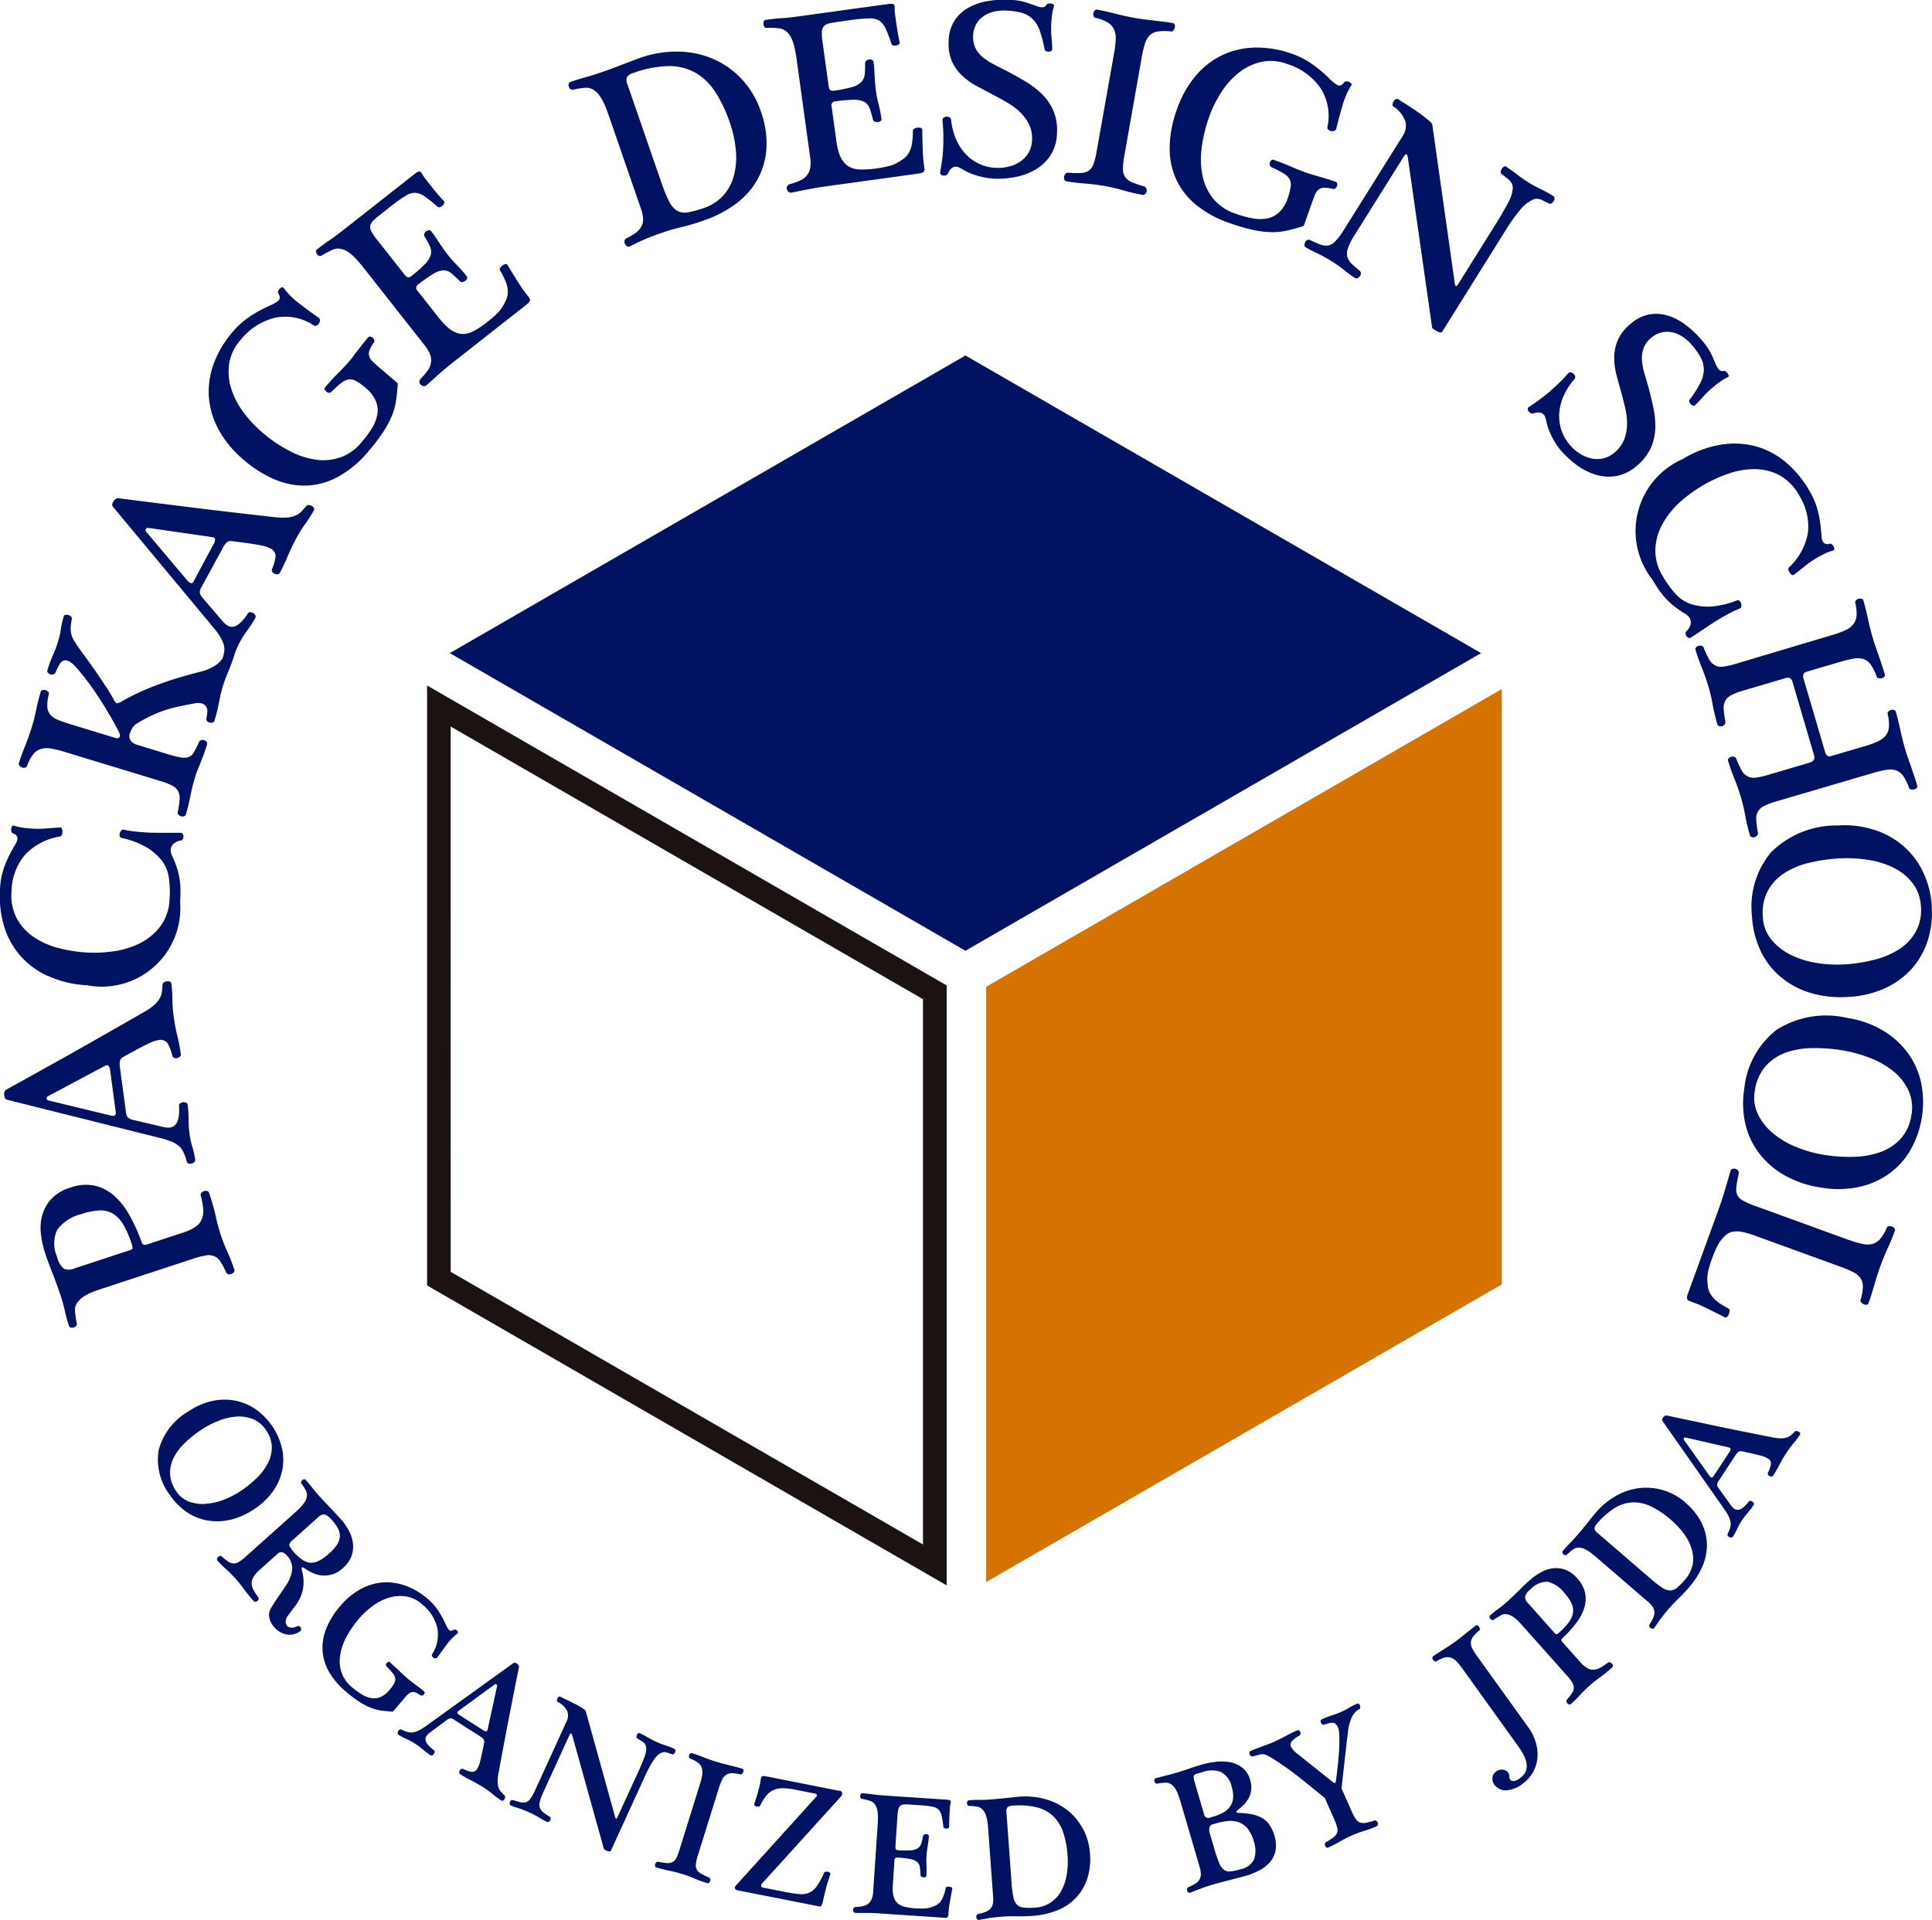 <svg xmlns="http://www.w3.org/2000/svg" width="66" height="65.596" viewBox="0 0 66 65.596">
  <g id="logo_header" transform="translate(-242.802 -58.881)">
    <path id="パス_10420" data-name="パス 10420" d="M268.35,89.247l17.615,10.17,17.615-10.17L285.965,79.078Z" transform="translate(-10.182 -8.05)" fill="#001261"/>
    <path id="パス_10421" data-name="パス 10421" d="M298.817,108.2v20.339l17.614-10.17V98.027Z" transform="translate(-22.326 -15.602)" fill="#d57300"/>
    <path id="パス_10422" data-name="パス 10422" d="M284.81,128.576l-17.75-10.249v-20.5l17.75,10.249Zm-16.943-10.714L284,127.178V108.545l-16.136-9.316Z" transform="translate(-9.668 -15.524)" fill="#1a1311"/>
    <path id="パス_10423" data-name="パス 10423" d="M250.774,128.6a.517.517,0,0,1,.278.032.5.5,0,0,1,.209.189,2.616,2.616,0,0,1,.192.361.111.111,0,0,0,.081.065.174.174,0,0,0,.1-.01.227.227,0,0,0,.082-.059.09.09,0,0,0,.017-.089,5.9,5.9,0,0,0-.23-.588,6.036,6.036,0,0,1-.238-.612,6.384,6.384,0,0,1-.17-.631q-.072-.33-.22-.78a.105.105,0,0,0-.07-.074.166.166,0,0,0-.1,0,.242.242,0,0,0-.1.06.093.093,0,0,0-.018.1,2.8,2.8,0,0,1,.08.44.776.776,0,0,1-.039.344.586.586,0,0,1-.207.266,1.5,1.5,0,0,1-.434.207l-1.214.4c-.078.025-.129.028-.154.009a.238.238,0,0,1-.065-.112,5.954,5.954,0,0,0-.41-.9,2.507,2.507,0,0,0-.526-.662,1.511,1.511,0,0,0-.665-.339,1.568,1.568,0,0,0-.834.072,1.472,1.472,0,0,0-.625.371,1.34,1.34,0,0,0-.315.541,1.654,1.654,0,0,0-.056.644,3.217,3.217,0,0,0,.144.677c.066.2.141.407.227.621s.186.488.3.818a5,5,0,0,1,.147.532,4.847,4.847,0,0,0,.142.516.087.087,0,0,0,.066.061.188.188,0,0,0,.1-.005.181.181,0,0,0,.083-.055.086.086,0,0,0,.017-.088,1.533,1.533,0,0,1-.034-.2c-.008-.071-.017-.138-.026-.2a.428.428,0,0,1,.064-.283.788.788,0,0,1,.218-.22,1.472,1.472,0,0,1,.319-.165c.12-.045.241-.088.363-.129l3.1-1.018a2.18,2.18,0,0,1,.409-.1m-2.586-.187-1.9.625a.45.45,0,0,1-.375.008.785.785,0,0,1-.224-.4,1.131,1.131,0,0,1,0-.921,1.467,1.467,0,0,1,.848-.546,2.158,2.158,0,0,1,.606-.12.843.843,0,0,1,.456.112,1.042,1.042,0,0,1,.353.372,3.308,3.308,0,0,1,.286.662.374.374,0,0,1,.028.143q0,.042-.07.065" transform="translate(-0.925 -26.826)" fill="#001261"/>
    <path id="パス_10424" data-name="パス 10424" d="M248.738,120.1a1.139,1.139,0,0,1,.254.147.57.57,0,0,1,.153.183,1.658,1.658,0,0,1,.1.23l.035.128a.1.1,0,0,0,.067.075.205.205,0,0,0,.1,0,.185.185,0,0,0,.09-.048.091.091,0,0,0,.034-.079,2.785,2.785,0,0,0-.1-.446,2.661,2.661,0,0,1-.093-.429,3.994,3.994,0,0,1-.034-.517,3.733,3.733,0,0,0-.03-.482.092.092,0,0,0-.059-.08.2.2,0,0,0-.1-.013.2.2,0,0,0-.1.039.091.091,0,0,0-.037.093,1.74,1.74,0,0,1,0,.257,1.027,1.027,0,0,1-.04.226.386.386,0,0,1-.1.168.3.3,0,0,1-.179.081.678.678,0,0,1-.206-.016l-1.076-.253a.345.345,0,0,1-.147-.077.3.3,0,0,1-.063-.168l-.206-1.527a.685.685,0,0,1,0-.243.234.234,0,0,1,.128-.137q.312-.174.514-.281t.331-.168a1.577,1.577,0,0,1,.205-.085.8.8,0,0,1,.137-.032.292.292,0,0,1,.306.1,1.414,1.414,0,0,1,.162.42.117.117,0,0,0,.059.081.163.163,0,0,0,.1.014.193.193,0,0,0,.1-.045.1.1,0,0,0,.035-.1,5.674,5.674,0,0,0-.117-.611,6.312,6.312,0,0,1-.127-.68,4.391,4.391,0,0,1-.043-.582,4.075,4.075,0,0,0-.037-.538.069.069,0,0,0-.052-.059.206.206,0,0,0-.1-.009.238.238,0,0,0-.1.035.1.1,0,0,0-.046.081c-.007.084-.013.161-.022.233a.623.623,0,0,1-.068.217.869.869,0,0,1-.182.228,2,2,0,0,1-.363.256q-.541.311-1.152.659t-1.231.7q-.621.348-1.221.681l-1.126.624a.256.256,0,0,0-.043.2c.01.075.039.118.088.13l5.2,1.3a2.34,2.34,0,0,1,.392.124m-1.892-.894c-.02.026-.069.031-.149.011l-2.137-.516a.069.069,0,0,1-.052-.064.067.067,0,0,1,.034-.075l1.928-1.028c.066-.037.114-.045.144-.019a.257.257,0,0,1,.061.159l.188,1.4a.183.183,0,0,1-.017.135" transform="translate(-0.1 -22.225)" fill="#001261"/>
    <path id="パス_10425" data-name="パス 10425" d="M244.426,110.913a3.653,3.653,0,0,0,1.343.325,2.685,2.685,0,0,0,3.186-2.845q.015-.235.011-.438a2.533,2.533,0,0,0-.036-.389,2.416,2.416,0,0,0-.094-.37,3.956,3.956,0,0,0-.155-.383.435.435,0,0,1-.048-.2.284.284,0,0,1,.059-.163.375.375,0,0,1,.129-.106.527.527,0,0,1,.157-.051.088.088,0,0,0,.069-.048.167.167,0,0,0,.024-.091.161.161,0,0,0-.025-.085.092.092,0,0,0-.076-.04c-.229,0-.446,0-.654,0s-.41,0-.609-.018c-.117-.007-.232-.018-.345-.031s-.227-.032-.343-.058c-.023-.007-.047,0-.072.03a.255.255,0,0,0-.054.093.168.168,0,0,0,0,.1.091.091,0,0,0,.075.062,2.957,2.957,0,0,1,.784.287,1.911,1.911,0,0,1,.578.485,1.24,1.24,0,0,1,.239.577,3.531,3.531,0,0,1,.025.757,1.647,1.647,0,0,1-.31.906,1.974,1.974,0,0,1-.682.574,2.894,2.894,0,0,1-.9.283,4.635,4.635,0,0,1-.985.041,4.994,4.994,0,0,1-.907-.147,2.721,2.721,0,0,1-.836-.366,1.836,1.836,0,0,1-.594-.64,1.715,1.715,0,0,1-.182-.968,1.979,1.979,0,0,1,.452-1.208,2.105,2.105,0,0,1,1.2-.632.081.081,0,0,0,.065-.057.264.264,0,0,0,.02-.109.23.23,0,0,0-.02-.1.063.063,0,0,0-.054-.043c-.176.011-.347.024-.511.037a3.528,3.528,0,0,1-.491,0c-.105-.007-.207-.018-.306-.034a1.832,1.832,0,0,1-.284-.066.043.043,0,0,0-.055.022.242.242,0,0,0-.027.082.222.222,0,0,0,.007.1.081.081,0,0,0,.048.06c.109.037.16.1.155.194a.357.357,0,0,1-.049.141c-.03.054-.062.112-.1.174a4.125,4.125,0,0,0-.3.639,2.584,2.584,0,0,0-.144.719,3.655,3.655,0,0,0,.124,1.259,2.726,2.726,0,0,0,.543,1.027,2.819,2.819,0,0,0,.949.716" transform="translate(0 -18.693)" fill="#001261"/>
    <path id="パス_10426" data-name="パス 10426" d="M243.988,96.395a.2.2,0,0,0,.1,0,.084.084,0,0,0,.069-.061,1.421,1.421,0,0,1,.206-.39.556.556,0,0,1,.254-.183.732.732,0,0,1,.336-.021,3.061,3.061,0,0,1,.452.106l3.283,1a2.591,2.591,0,0,1,.422.161.477.477,0,0,1,.207.191.53.53,0,0,1,.051.281,3.247,3.247,0,0,1-.064.434.108.108,0,0,0,.028.091.18.18,0,0,0,.084.054.176.176,0,0,0,.1,0,.086.086,0,0,0,.065-.063q.084-.276.154-.625c.047-.233.1-.455.168-.668a2.892,2.892,0,0,1,.1-.277c.035-.084.07-.168.1-.252s.069-.171.1-.261.068-.191.1-.3a.106.106,0,0,0-.015-.1.17.17,0,0,0-.083-.057.166.166,0,0,0-.1,0,.12.12,0,0,0-.075.064,3.042,3.042,0,0,1-.171.346.361.361,0,0,1-.183.168.532.532,0,0,1-.274.013,3.664,3.664,0,0,1-.442-.112l-1.055-.322a.465.465,0,0,1-.2-.126.274.274,0,0,1-.028-.283.818.818,0,0,1,.078-.164.5.5,0,0,1,.18-.17c.171-.1.33-.185.476-.253a4.455,4.455,0,0,1,.438-.177,4.193,4.193,0,0,1,.466-.128q.244-.053.564-.111a.516.516,0,0,1,.268.008.254.254,0,0,1,.135.114.317.317,0,0,1,.032.179,1.544,1.544,0,0,1-.028.2.1.1,0,0,0,.019.1.157.157,0,0,0,.088.054.187.187,0,0,0,.1,0,.1.1,0,0,0,.066-.067c.034-.112.062-.213.084-.3s.042-.18.06-.27.036-.18.056-.271.044-.191.076-.3.067-.205.1-.3l.111-.272q.055-.134.109-.283c.037-.1.074-.214.112-.337,0,0,0,0,0,0a2.721,2.721,0,0,1,.147-.328,4,4,0,0,1,.278-.437,4.02,4.02,0,0,0,.261-.406.092.092,0,0,0,0-.1.206.206,0,0,0-.177-.1.092.092,0,0,0-.084.054,1.776,1.776,0,0,1-.152.206,1.1,1.1,0,0,1-.166.159.391.391,0,0,1-.177.078.3.3,0,0,1-.192-.04.677.677,0,0,1-.156-.135l-.719-.84a.358.358,0,0,1-.073-.15.3.3,0,0,1,.049-.172l.737-1.353a.693.693,0,0,1,.142-.2.238.238,0,0,1,.184-.034c.236.029.43.055.58.077s.273.043.366.06a1.584,1.584,0,0,1,.216.052.927.927,0,0,1,.129.056.292.292,0,0,1,.186.261,1.4,1.4,0,0,1-.117.434.117.117,0,0,0,0,.1.162.162,0,0,0,.068.067.205.205,0,0,0,.111.026.1.1,0,0,0,.087-.058,5.952,5.952,0,0,0,.266-.562,6.56,6.56,0,0,1,.3-.625,4.4,4.4,0,0,1,.31-.494,4.146,4.146,0,0,0,.288-.456.07.07,0,0,0-.007-.079.21.21,0,0,0-.074-.065.237.237,0,0,0-.1-.029.094.094,0,0,0-.086.038c-.054.064-.106.122-.155.175a.637.637,0,0,1-.183.135.858.858,0,0,1-.281.076,2,2,0,0,1-.444-.008q-.621-.069-1.319-.15t-1.4-.167q-.705-.087-1.386-.173l-1.278-.162a.261.261,0,0,0-.153.136c-.037.067-.038.118-.005.156l3.427,4.121a2.319,2.319,0,0,1,.243.332,1.113,1.113,0,0,1,.118.268.573.573,0,0,1,.015.238,1.721,1.721,0,0,1-.051.217.913.913,0,0,1-.207.218,1.563,1.563,0,0,1-.565.248q-.357.092-.726.2c-.246.075-.485.155-.72.242s-.454.179-.66.274-.392.192-.555.289a.513.513,0,0,1-.153.067c-.042.008-.079-.016-.109-.075q-.111-.207-.264-.442t-.313-.472q-.161-.237-.329-.466l-.322-.442q-.1-.15-.164-.256a.712.712,0,0,1-.087-.21.845.845,0,0,1-.018-.225,2,2,0,0,1,.039-.295.091.091,0,0,0-.031-.078.219.219,0,0,0-.085-.049.207.207,0,0,0-.1-.008.07.07,0,0,0-.061.051,2.869,2.869,0,0,0-.1.444,2.57,2.57,0,0,1-.094.411,3.92,3.92,0,0,1-.176.472,4.527,4.527,0,0,0-.189.514.088.088,0,0,0,.019.088.187.187,0,0,0,.084.053.161.161,0,0,0,.1,0,.13.13,0,0,0,.078-.072,2.526,2.526,0,0,1,.122-.251.315.315,0,0,1,.139-.141.218.218,0,0,1,.18.01.86.86,0,0,1,.246.2,8.057,8.057,0,0,1,.684.891,13.6,13.6,0,0,1,.772,1.293c.055.1.068.173.04.214a.107.107,0,0,1-.134.032l-1.5-.458c-.189-.058-.344-.111-.464-.16a.656.656,0,0,1-.269-.183.457.457,0,0,1-.1-.274,1.526,1.526,0,0,1,.053-.427.078.078,0,0,0-.026-.081.2.2,0,0,0-.088-.055.188.188,0,0,0-.1,0,.086.086,0,0,0-.065.063c-.035.117-.065.223-.088.316s-.043.187-.062.278-.04.186-.063.283-.054.2-.089.321q-.092.3-.226.636c-.089.223-.162.423-.216.6a.087.087,0,0,0,.018.088.185.185,0,0,0,.085.053m5.78-6.3c-.031.01-.073-.017-.126-.078l-1.418-1.68a.069.069,0,0,1,0-.082.07.07,0,0,1,.072-.041l2.163.312c.075.008.118.031.126.069a.25.25,0,0,1-.044.164L249.863,90c-.031.057-.062.089-.094.1" transform="translate(-0.43 -11.285)" fill="#001261"/>
    <path id="パス_10427" data-name="パス 10427" d="M254.994,80.064a3.579,3.579,0,0,0,.856,1.039,3.969,3.969,0,0,0,1.111.694,2.561,2.561,0,0,0,1.1.189,2.458,2.458,0,0,0,1.059-.32,3.655,3.655,0,0,0,.985-.833,6.49,6.49,0,0,0,.52-.68,3.247,3.247,0,0,0,.3-.562,2.227,2.227,0,0,0,.138-.511c.022-.165.041-.341.056-.529.01-.03,0-.06-.038-.09l-.612-.524c-.084-.072-.154-.136-.211-.192a.427.427,0,0,1-.112-.172.308.308,0,0,1,.007-.2,1.05,1.05,0,0,1,.147-.266.115.115,0,0,0,.014-.091.149.149,0,0,0-.046-.075.188.188,0,0,0-.084-.043.071.071,0,0,0-.073.025c-.076.088-.141.169-.2.242s-.106.139-.155.2-.1.122-.138.181-.091.12-.144.182q-.165.192-.4.428t-.43.467a.079.079,0,0,0-.019.082.185.185,0,0,0,.056.076.162.162,0,0,0,.084.037.092.092,0,0,0,.09-.038c.128-.121.236-.218.322-.288a.574.574,0,0,1,.254-.128.4.4,0,0,1,.259.048,1.914,1.914,0,0,1,.335.241,1.2,1.2,0,0,1,.343.44.826.826,0,0,1,.057.452,1.336,1.336,0,0,1-.181.473,3.736,3.736,0,0,1-.369.5,1.662,1.662,0,0,1-.694.5,1.78,1.78,0,0,1-.831.089,2.76,2.76,0,0,1-.923-.3,4.862,4.862,0,0,1-.963-.659,3.972,3.972,0,0,1-.627-.681,2.715,2.715,0,0,1-.409-.8,1.915,1.915,0,0,1-.067-.843,1.585,1.585,0,0,1,.391-.812,2.158,2.158,0,0,1,1.189-.761,1.754,1.754,0,0,1,1.312.266.1.1,0,0,0,.1,0,.183.183,0,0,0,.078-.071.2.2,0,0,0,.029-.1.1.1,0,0,0-.031-.085q-.355-.246-.681-.5a2.623,2.623,0,0,1-.528-.527.048.048,0,0,0-.06-.017.189.189,0,0,0-.074.045.226.226,0,0,0-.053.082.082.082,0,0,0,.009.083c.063.108.063.188,0,.242a1.1,1.1,0,0,1-.279.164,4.737,4.737,0,0,0-.665.358,2.813,2.813,0,0,0-.608.535,3.568,3.568,0,0,0-.645,1.068,2.757,2.757,0,0,0-.18,1.131,2.723,2.723,0,0,0,.321,1.124" transform="translate(-4.73 -6.516)" fill="#001261"/>
    <path id="パス_10428" data-name="パス 10428" d="M260.866,71.492a.084.084,0,0,0,.089-.014c.054-.035.112-.069.174-.1s.124-.064.185-.09a.482.482,0,0,1,.293-.03.742.742,0,0,1,.274.129,1.728,1.728,0,0,1,.256.233c.082.091.163.187.243.288l2.084,2.649a1.11,1.11,0,0,1,.184.312.569.569,0,0,1,.03.271.632.632,0,0,1-.106.262,2,2,0,0,1-.236.28.155.155,0,0,0-.054.115.134.134,0,0,0,.045.1.179.179,0,0,0,.094.049.133.133,0,0,0,.107-.034q.189-.17.429-.382t.5-.417l2.5-1.965c.069-.054.1-.1.1-.141a.142.142,0,0,0-.019-.08,4.852,4.852,0,0,1-.383-.529q-.171-.272-.363-.589a.062.062,0,0,0-.074-.031.232.232,0,0,0-.1.047.357.357,0,0,0-.079.084.085.085,0,0,0,0,.093,2.351,2.351,0,0,1,.2.4.962.962,0,0,1,.063.313.682.682,0,0,1-.055.277,2,2,0,0,1-.156.289,1.164,1.164,0,0,1-.188.215q-.133.127-.3.257c-.087.069-.174.131-.259.188a2.349,2.349,0,0,1-.241.139.808.808,0,0,1-.281.082.619.619,0,0,1-.276-.039.976.976,0,0,1-.293-.181,2.5,2.5,0,0,1-.325-.351l-.71-.9a.131.131,0,0,1,.006-.205,4.961,4.961,0,0,1,.518-.368.8.8,0,0,1,.345-.128.4.4,0,0,1,.273.092,3.143,3.143,0,0,1,.306.283.094.094,0,0,0,.087.026.277.277,0,0,0,.091-.039.18.18,0,0,0,.065-.073.07.07,0,0,0-.006-.079,4.379,4.379,0,0,0-.343-.393,3.932,3.932,0,0,1-.316-.358c-.065-.082-.119-.157-.164-.222l-.127-.189-.121-.183c-.04-.061-.09-.128-.147-.2a.085.085,0,0,0-.084-.035.187.187,0,0,0-.091.038.183.183,0,0,0-.06.081.109.109,0,0,0,.007.094,2.675,2.675,0,0,1,.186.343.438.438,0,0,1,.025.287.747.747,0,0,1-.2.316,4.411,4.411,0,0,1-.476.42.151.151,0,0,1-.088.031c-.036,0-.079-.029-.13-.094l-.947-1.2a1.733,1.733,0,0,1-.191-.284.285.285,0,0,1-.028-.206.4.4,0,0,1,.128-.184c.067-.061.161-.138.28-.232l.413-.325a4.716,4.716,0,0,1,.41-.278.538.538,0,0,1,.313-.084.652.652,0,0,1,.315.125,4.4,4.4,0,0,1,.427.344.083.083,0,0,0,.088.02.232.232,0,0,0,.087-.052.218.218,0,0,0,.055-.078.064.064,0,0,0,0-.069q-.232-.252-.475-.562l-.152-.192a1.288,1.288,0,0,1-.122-.183c-.041-.072-.082-.1-.125-.08a.5.5,0,0,0-.117.07l-2.471,1.943q-.247.195-.444.327t-.431.317a.084.084,0,0,0-.035.083.184.184,0,0,0,.039.092.19.19,0,0,0,.081.059" transform="translate(-7.152 -3.872)" fill="#001261"/>
    <path id="パス_10429" data-name="パス 10429" d="M275.168,63.1a.085.085,0,0,0,.088.015c.063-.015.129-.029.2-.04a1.923,1.923,0,0,1,.205-.025.468.468,0,0,1,.287.067.748.748,0,0,1,.217.212,1.828,1.828,0,0,1,.165.3c.048.112.093.23.135.351l1.1,3.186a1.274,1.274,0,0,1,.079.362.508.508,0,0,1-.058.26A.665.665,0,0,1,277.4,68a2.048,2.048,0,0,1-.315.188.126.126,0,0,0-.075.09.157.157,0,0,0,.014.107.217.217,0,0,0,.069.078.079.079,0,0,0,.09.006c.106-.049.2-.094.29-.138s.174-.082.26-.118.176-.072.268-.106.2-.072.313-.112q.281-.1.645-.186t.735-.217a4.087,4.087,0,0,0,1.1-.564,2.628,2.628,0,0,0,.747-.828,2.538,2.538,0,0,0,.316-1.068,3.188,3.188,0,0,0-.194-1.285,3.023,3.023,0,0,0-.638-1.081,2.934,2.934,0,0,0-.968-.694,3.115,3.115,0,0,0-1.2-.258,3.747,3.747,0,0,0-1.329.218q-.337.125-.663.252c-.218.085-.44.166-.666.244q-.3.1-.527.163t-.511.158a.089.089,0,0,0-.06.067.193.193,0,0,0,.007.1.182.182,0,0,0,.057.083m1.931-.417a.374.374,0,0,1,.212-.138,3.74,3.74,0,0,1,1.2-.235,1.828,1.828,0,0,1,.915.221,2.015,2.015,0,0,1,.677.647,4.426,4.426,0,0,1,.494,1.028,3.938,3.938,0,0,1,.224,1.053,2.388,2.388,0,0,1-.092.861,1.553,1.553,0,0,1-1,1.037,3.4,3.4,0,0,1-.555.15.546.546,0,0,1-.366-.055.761.761,0,0,1-.272-.318,4.828,4.828,0,0,1-.264-.645l-1.161-3.36a.309.309,0,0,1-.011-.246" transform="translate(-12.873 -1.169)" fill="#001261"/>
    <path id="パス_10430" data-name="パス 10430" d="M286.291,59.915c.064,0,.132,0,.2,0a2.038,2.038,0,0,1,.206.016.474.474,0,0,1,.268.122.748.748,0,0,1,.172.25,1.722,1.722,0,0,1,.1.331c.025.12.047.244.064.37l.461,3.339a1.138,1.138,0,0,1,0,.362.578.578,0,0,1-.111.25.629.629,0,0,1-.224.173,2.016,2.016,0,0,1-.345.123.151.151,0,0,0-.105.072.135.135,0,0,0-.012.108.186.186,0,0,0,.057.089.135.135,0,0,0,.11.025c.165-.035.353-.072.563-.113s.424-.076.644-.106l3.148-.435c.087-.011.14-.035.158-.07a.146.146,0,0,0,.025-.079,4.718,4.718,0,0,1-.063-.65q-.009-.32-.016-.691a.063.063,0,0,0-.048-.064.232.232,0,0,0-.112-.011.372.372,0,0,0-.11.033.084.084,0,0,0-.051.078,2.464,2.464,0,0,1-.032.441.954.954,0,0,1-.1.3.683.683,0,0,1-.187.211,1.918,1.918,0,0,1-.281.171,1.187,1.187,0,0,1-.271.09c-.12.028-.249.052-.388.072-.109.015-.216.025-.318.03a2.139,2.139,0,0,1-.279,0,.814.814,0,0,1-.284-.072.628.628,0,0,1-.218-.173.965.965,0,0,1-.161-.3,2.484,2.484,0,0,1-.1-.467l-.157-1.136a.146.146,0,0,1,.026-.132.154.154,0,0,1,.082-.043,5.036,5.036,0,0,1,.633-.056.8.8,0,0,1,.363.064.4.4,0,0,1,.189.217,3.152,3.152,0,0,1,.121.4.1.1,0,0,0,.062.067.27.27,0,0,0,.1.013.185.185,0,0,0,.093-.031.07.07,0,0,0,.035-.071,4.365,4.365,0,0,0-.1-.512,3.767,3.767,0,0,1-.091-.469c-.015-.1-.025-.2-.029-.274s-.01-.155-.014-.228l-.013-.219c0-.073-.013-.156-.026-.248a.084.084,0,0,0-.054-.072.185.185,0,0,0-.1-.013.181.181,0,0,0-.093.04.107.107,0,0,0-.041.085,2.784,2.784,0,0,1-.013.39.431.431,0,0,1-.123.26.744.744,0,0,1-.33.173,4.331,4.331,0,0,1-.624.122.146.146,0,0,1-.091-.019c-.031-.016-.053-.064-.064-.146l-.21-1.518a1.737,1.737,0,0,1-.02-.342.28.28,0,0,1,.08-.192.4.4,0,0,1,.2-.094q.133-.027.358-.059l.52-.072a4.565,4.565,0,0,1,.5-.032.532.532,0,0,1,.313.085.657.657,0,0,1,.209.267,4.392,4.392,0,0,1,.195.512.085.085,0,0,0,.066.061.235.235,0,0,0,.1,0,.219.219,0,0,0,.087-.039.064.064,0,0,0,.031-.061q-.073-.335-.127-.725c-.011-.081-.022-.162-.033-.243a1.185,1.185,0,0,1-.013-.219c0-.082-.022-.127-.067-.132a.5.5,0,0,0-.137,0l-3.114.429c-.208.029-.391.049-.549.058s-.335.029-.531.056a.088.088,0,0,0-.072.054.185.185,0,0,0-.013.1.2.2,0,0,0,.039.092.086.086,0,0,0,.084.032" transform="translate(-17.283 -0.083)" fill="#001261"/>
    <path id="パス_10431" data-name="パス 10431" d="M298.016,64.986a3.356,3.356,0,0,0,.757-.056,2.131,2.131,0,0,0,.689-.257,1.569,1.569,0,0,0,.511-.487,1.459,1.459,0,0,0,.22-.758,1.688,1.688,0,0,0-.13-.781,1.852,1.852,0,0,0-.4-.568,3.1,3.1,0,0,0-.574-.431q-.321-.189-.647-.36c-.126-.063-.256-.129-.391-.2a2.124,2.124,0,0,1-.366-.23,1.015,1.015,0,0,1-.268-.313.931.931,0,0,1,.013-.832.812.812,0,0,1,.248-.275,1.054,1.054,0,0,1,.352-.156,1.494,1.494,0,0,1,.419-.04,2.35,2.35,0,0,1,.535.075.856.856,0,0,1,.372.208,1.063,1.063,0,0,1,.247.4,3.858,3.858,0,0,1,.166.642.08.08,0,0,0,.05.063.2.2,0,0,0,.091.017.186.186,0,0,0,.084-.023.06.06,0,0,0,.037-.047c0-.169-.013-.316-.026-.439a3.033,3.033,0,0,1-.009-.412c.005-.117.014-.227.027-.331a1.7,1.7,0,0,1,.07-.313.042.042,0,0,0-.024-.054.227.227,0,0,0-.078-.025.253.253,0,0,0-.092,0,.1.1,0,0,0-.068.046.153.153,0,0,1-.152.081.519.519,0,0,1-.144-.028l-.185-.065a2.828,2.828,0,0,0-.377-.116,2.434,2.434,0,0,0-.414-.048,3.444,3.444,0,0,0-.748.048,2.01,2.01,0,0,0-.649.227,1.285,1.285,0,0,0-.668,1.138,1.5,1.5,0,0,0,.111.692,1.53,1.53,0,0,0,.348.487,2.359,2.359,0,0,0,.5.358c.189.1.377.2.567.3q.214.115.453.251a2.382,2.382,0,0,1,.434.316,1.514,1.514,0,0,1,.321.42,1.089,1.089,0,0,1,.113.557.909.909,0,0,1-.114.425.937.937,0,0,1-.275.3,1.193,1.193,0,0,1-.389.177,1.5,1.5,0,0,1-.453.047,1.45,1.45,0,0,1-.577-.138,1.531,1.531,0,0,1-.464-.338,1.754,1.754,0,0,1-.329-.514,2.247,2.247,0,0,1-.165-.659.1.1,0,0,0-.054-.077.205.205,0,0,0-.1-.022.176.176,0,0,0-.1.035.087.087,0,0,0-.039.086q.024.246.029.475t-.006.455a4.282,4.282,0,0,1-.04.45c-.021.147-.043.286-.065.413a.079.079,0,0,0,.028.063.141.141,0,0,0,.078.034.2.2,0,0,0,.093-.009.138.138,0,0,0,.073-.067.418.418,0,0,1,.13-.179.224.224,0,0,1,.134-.047.243.243,0,0,1,.1.022l.082.038a2.036,2.036,0,0,0,.551.246,2.331,2.331,0,0,0,.547.1" transform="translate(-21.283)" fill="#001261"/>
    <path id="パス_10432" data-name="パス 10432" d="M305.889,61.07a3.585,3.585,0,0,1,.112-.478.663.663,0,0,1,.166-.286.514.514,0,0,1,.281-.128,1.772,1.772,0,0,1,.444,0,.079.079,0,0,0,.078-.035.249.249,0,0,0,.048-.094.185.185,0,0,0,0-.1.076.076,0,0,0-.066-.056c-.12-.022-.233-.038-.337-.051l-.31-.037-.313-.038c-.108-.013-.222-.031-.342-.052q-.31-.055-.66-.144t-.624-.138a.087.087,0,0,0-.085.029.184.184,0,0,0-.042.09.2.2,0,0,0,.008.1.085.085,0,0,0,.069.061,1.428,1.428,0,0,1,.412.158.552.552,0,0,1,.213.229.732.732,0,0,1,.061.331,3.124,3.124,0,0,1-.051.462l-.6,3.379a2.494,2.494,0,0,1-.109.438.45.45,0,0,1-.164.224.554.554,0,0,1-.272.081,3.4,3.4,0,0,1-.438-.011.106.106,0,0,0-.088.042.215.215,0,0,0-.043.094.185.185,0,0,0,.009.1.086.086,0,0,0,.07.057q.284.051.639.078a6.8,6.8,0,0,1,.683.086,5.694,5.694,0,0,1,.619.146,6.2,6.2,0,0,0,.653.152.1.1,0,0,0,.1-.027.168.168,0,0,0,.048-.09.183.183,0,0,0-.013-.1.117.117,0,0,0-.072-.07,3.468,3.468,0,0,1-.411-.14.545.545,0,0,1-.232-.17.468.468,0,0,1-.081-.268,2.242,2.242,0,0,1,.044-.45Z" transform="translate(-24.085 -0.222)" fill="#001261"/>
    <path id="パス_10433" data-name="パス 10433" d="M309.462,66.086a2.466,2.466,0,0,0,.681.873,3.66,3.66,0,0,0,1.132.618,6.623,6.623,0,0,0,.82.239,3.185,3.185,0,0,0,.633.075,2.119,2.119,0,0,0,.525-.055c.163-.038.333-.085.514-.138.032,0,.055-.024.07-.068l.269-.76c.037-.1.072-.193.1-.265a.432.432,0,0,1,.12-.167.311.311,0,0,1,.185-.065,1.071,1.071,0,0,1,.3.041.109.109,0,0,0,.09-.019.143.143,0,0,0,.052-.069.186.186,0,0,0,.01-.094.072.072,0,0,0-.049-.059c-.111-.038-.209-.071-.3-.1s-.168-.049-.244-.072-.149-.045-.219-.064-.145-.042-.222-.069c-.159-.057-.34-.128-.542-.215s-.4-.164-.591-.232a.077.077,0,0,0-.083.013.182.182,0,0,0-.051.079.164.164,0,0,0,0,.091.093.093,0,0,0,.067.071c.159.075.288.141.386.2a.577.577,0,0,1,.212.191.4.4,0,0,1,.048.258,1.944,1.944,0,0,1-.1.4,1.2,1.2,0,0,1-.286.48.837.837,0,0,1-.4.216,1.325,1.325,0,0,1-.507,0,3.76,3.76,0,0,1-.6-.162,1.683,1.683,0,0,1-.717-.467,1.794,1.794,0,0,1-.383-.744,2.769,2.769,0,0,1-.057-.968,4.934,4.934,0,0,1,.267-1.136,3.98,3.98,0,0,1,.41-.829,2.706,2.706,0,0,1,.6-.671,1.906,1.906,0,0,1,.761-.367,1.578,1.578,0,0,1,.9.072,2.152,2.152,0,0,1,1.139.835,1.757,1.757,0,0,1,.226,1.319.093.093,0,0,0,.033.09.184.184,0,0,0,.094.048.206.206,0,0,0,.106-.009.1.1,0,0,0,.067-.06c.067-.279.141-.55.218-.814a2.653,2.653,0,0,1,.3-.683.05.05,0,0,0-.005-.063.194.194,0,0,0-.07-.052.213.213,0,0,0-.1-.02.082.082,0,0,0-.074.039c-.077.1-.153.126-.226.087a1.117,1.117,0,0,1-.254-.2,4.725,4.725,0,0,0-.574-.49,2.762,2.762,0,0,0-.717-.375,3.569,3.569,0,0,0-1.228-.216,2.762,2.762,0,0,0-1.12.24,2.728,2.728,0,0,0-.932.706,3.555,3.555,0,0,0-.66,1.173,3.939,3.939,0,0,0-.246,1.288,2.552,2.552,0,0,0,.221,1.095" transform="translate(-26.48 -1.078)" fill="#001261"/>
    <path id="パス_10434" data-name="パス 10434" d="M321.325,72.367a.633.633,0,0,0,.105.071.449.449,0,0,0,.108.042c.034.007.055,0,.064-.012l2.009-3.214.195-.312c.075-.118.152-.235.234-.349s.163-.219.242-.313a1.2,1.2,0,0,1,.427-.337.337.337,0,0,1,.158-.029.412.412,0,0,1,.157.046l.226.11a.085.085,0,0,0,.093,0,.2.2,0,0,0,.075-.071.188.188,0,0,0,.029-.1.087.087,0,0,0-.044-.079,4.225,4.225,0,0,0-.441-.244,3.955,3.955,0,0,1-.4-.217,4.6,4.6,0,0,1-.4-.28,4.211,4.211,0,0,0-.368-.261.068.068,0,0,0-.082,0,.247.247,0,0,0-.066.072.234.234,0,0,0-.035.1.071.071,0,0,0,.03.076l.211.167a.563.563,0,0,1,.128.143.3.3,0,0,1,.04.159,1.128,1.128,0,0,1-.035.221,1.222,1.222,0,0,1-.112.27q-.087.163-.188.342c-.069.12-.139.239-.214.357s-.132.211-.181.289l-1.137,1.819c-.056.09-.093.083-.112-.019l-.769-5.427c0-.036-.056-.1-.155-.179s-.214-.17-.343-.26-.258-.177-.387-.258l-.282-.176a.077.077,0,0,0-.087,0,.213.213,0,0,0-.069.07.232.232,0,0,0-.035.1.07.07,0,0,0,.03.076,1.024,1.024,0,0,1,.413.521.636.636,0,0,1-.1.492l-2,3.192a2.427,2.427,0,0,1-.293.395.478.478,0,0,1-.248.149.5.5,0,0,1-.269-.033q-.146-.055-.353-.153a.106.106,0,0,0-.094,0,.151.151,0,0,0-.07.07.218.218,0,0,0-.025.1.079.079,0,0,0,.036.074,3.914,3.914,0,0,0,.384.2,5.058,5.058,0,0,1,.517.287,4.248,4.248,0,0,1,.448.317,3.279,3.279,0,0,0,.343.251.087.087,0,0,0,.09,0,.225.225,0,0,0,.077-.066.159.159,0,0,0,.032-.093.11.11,0,0,0-.039-.087c-.1-.087-.193-.164-.266-.233a.566.566,0,0,1-.152-.229.5.5,0,0,1,.011-.3,1.951,1.951,0,0,1,.219-.441l1.69-2.7c.04-.064.07-.091.092-.082s.038.05.05.119l.825,5.782a.113.113,0,0,0,.048.072" transform="translate(-29.54 -2.24)" fill="#001261"/>
    <path id="パス_10435" data-name="パス 10435" d="M329.954,79.663q-.184.128-.347.234a.077.077,0,0,0-.026.063.137.137,0,0,0,.028.08.206.206,0,0,0,.07.061.139.139,0,0,0,.1.008.424.424,0,0,1,.219-.026.225.225,0,0,1,.125.065.254.254,0,0,1,.052.088c.008.028.017.057.028.086a2.056,2.056,0,0,0,.194.571,2.361,2.361,0,0,0,.3.467,3.341,3.341,0,0,0,.556.515,2.1,2.1,0,0,0,.657.331,1.565,1.565,0,0,0,.7.042,1.45,1.45,0,0,0,.7-.354,1.709,1.709,0,0,0,.484-.627,1.837,1.837,0,0,0,.143-.681,3.075,3.075,0,0,0-.075-.713c-.054-.242-.112-.482-.177-.719-.039-.136-.079-.275-.122-.419a2.192,2.192,0,0,1-.082-.425,1.027,1.027,0,0,1,.048-.41.825.825,0,0,1,.265-.37.834.834,0,0,1,.352-.186.821.821,0,0,1,.37-.005,1.036,1.036,0,0,1,.354.152,1.47,1.47,0,0,1,.314.279,2.382,2.382,0,0,1,.31.443.852.852,0,0,1,.1.414,1.061,1.061,0,0,1-.125.453,3.976,3.976,0,0,1-.357.559.08.08,0,0,0-.012.079.189.189,0,0,0,.049.078.176.176,0,0,0,.074.046.06.06,0,0,0,.06,0c.121-.12.223-.225.3-.318a3.032,3.032,0,0,1,.3-.287q.133-.114.261-.206a1.74,1.74,0,0,1,.276-.162.042.042,0,0,0,.023-.054.244.244,0,0,0-.1-.138.1.1,0,0,0-.08-.019.154.154,0,0,1-.163-.057.518.518,0,0,1-.077-.124l-.079-.18a2.827,2.827,0,0,0-.171-.355,2.4,2.4,0,0,0-.248-.336,3.434,3.434,0,0,0-.543-.514,2,2,0,0,0-.609-.321,1.358,1.358,0,0,0-.642-.043,1.342,1.342,0,0,0-.646.328,1.505,1.505,0,0,0-.431.553,1.534,1.534,0,0,0-.12.587,2.36,2.36,0,0,0,.079.612q.082.31.17.615c.041.157.084.325.125.5a2.386,2.386,0,0,1,.064.533,1.53,1.53,0,0,1-.09.521,1.1,1.1,0,0,1-.331.462.891.891,0,0,1-.8.208,1.194,1.194,0,0,1-.393-.164,1.536,1.536,0,0,1-.343-.3,1.479,1.479,0,0,1-.292-.517,1.558,1.558,0,0,1-.067-.57,1.758,1.758,0,0,1,.152-.591,2.246,2.246,0,0,1,.37-.57.094.094,0,0,0,.019-.092.192.192,0,0,0-.052-.087.173.173,0,0,0-.093-.048.087.087,0,0,0-.089.03c-.109.124-.218.239-.328.345s-.223.207-.337.306-.235.191-.357.277" transform="translate(-34.587 -7.103)" fill="#001261"/>
    <path id="パス_10436" data-name="パス 10436" d="M337.351,84.6a2.683,2.683,0,0,0-1.058,4.138c.079.137.158.26.235.37a2.71,2.71,0,0,0,.247.3,2.368,2.368,0,0,0,.285.255,3.709,3.709,0,0,0,.342.232.434.434,0,0,1,.155.143.289.289,0,0,1,.042.168.379.379,0,0,1-.049.16.535.535,0,0,1-.1.131.089.089,0,0,0-.03.078.167.167,0,0,0,.031.088.162.162,0,0,0,.069.057.094.094,0,0,0,.085-.01q.287-.187.544-.362c.172-.117.343-.224.515-.325q.151-.088.3-.165a3.454,3.454,0,0,1,.316-.144c.023-.007.037-.028.043-.066a.255.255,0,0,0-.006-.107.171.171,0,0,0-.055-.085.088.088,0,0,0-.1-.01,2.971,2.971,0,0,1-.811.2,1.9,1.9,0,0,1-.751-.081,1.23,1.23,0,0,1-.52-.346,3.473,3.473,0,0,1-.443-.613,1.649,1.649,0,0,1-.248-.924,1.961,1.961,0,0,1,.246-.857,2.893,2.893,0,0,1,.592-.74,4.708,4.708,0,0,1,.8-.583,4.93,4.93,0,0,1,.835-.384,2.714,2.714,0,0,1,.9-.162,1.841,1.841,0,0,1,.85.2,1.717,1.717,0,0,1,.691.7,1.984,1.984,0,0,1,.3,1.254,2.1,2.1,0,0,1-.647,1.2.083.083,0,0,0-.022.084.269.269,0,0,0,.044.1.237.237,0,0,0,.07.07.064.064,0,0,0,.069.005c.14-.108.275-.214.4-.316a3.4,3.4,0,0,1,.406-.276c.091-.053.182-.1.272-.143a2.02,2.02,0,0,1,.274-.1.043.043,0,0,0,.032-.049.239.239,0,0,0-.023-.083.214.214,0,0,0-.06-.076.081.081,0,0,0-.075-.023.186.186,0,0,1-.236-.075.354.354,0,0,1-.038-.144c0-.061-.011-.127-.018-.2a4.142,4.142,0,0,0-.111-.7,2.585,2.585,0,0,0-.282-.677,3.67,3.67,0,0,0-.8-.976,2.727,2.727,0,0,0-1.023-.55,2.821,2.821,0,0,0-1.188-.064,3.648,3.648,0,0,0-1.3.479" transform="translate(-37.037 -10.045)" fill="#001261"/>
    <path id="パス_10437" data-name="パス 10437" d="M340.488,95.123a2.592,2.592,0,0,1-.441.1.472.472,0,0,1-.278-.046.525.525,0,0,1-.2-.206,3.246,3.246,0,0,1-.185-.4.109.109,0,0,0-.073-.061.182.182,0,0,0-.1,0,.188.188,0,0,0-.085.052.088.088,0,0,0-.02.088q.082.277.215.607t.227.65a5.772,5.772,0,0,1,.145.619,6.249,6.249,0,0,0,.155.653.1.1,0,0,0,.068.076.161.161,0,0,0,.1,0,.167.167,0,0,0,.084-.057.122.122,0,0,0,.026-.094,3.4,3.4,0,0,1-.058-.43.522.522,0,0,1,.053-.284.5.5,0,0,1,.208-.194,2.232,2.232,0,0,1,.423-.161l1.445-.425c.112-.032.186.013.223.136l.737,2.511q.054.185-.164.249l-1.394.41a2.64,2.64,0,0,1-.441.1.476.476,0,0,1-.278-.046.527.527,0,0,1-.2-.207,3.3,3.3,0,0,1-.185-.4.11.11,0,0,0-.072-.061.182.182,0,0,0-.1,0,.188.188,0,0,0-.085.052.086.086,0,0,0-.02.088q.082.277.215.607c.089.221.165.437.227.65a5.794,5.794,0,0,1,.145.619,6.257,6.257,0,0,0,.155.653.105.105,0,0,0,.068.076.161.161,0,0,0,.1,0,.171.171,0,0,0,.084-.057.124.124,0,0,0,.026-.094,3.375,3.375,0,0,1-.058-.431.523.523,0,0,1,.053-.284.5.5,0,0,1,.208-.194,2.279,2.279,0,0,1,.423-.16l3.293-.968a3.8,3.8,0,0,1,.478-.112.655.655,0,0,1,.33.022.513.513,0,0,1,.24.194,1.744,1.744,0,0,1,.195.4.076.076,0,0,0,.066.054.248.248,0,0,0,.105,0,.179.179,0,0,0,.088-.044.078.078,0,0,0,.02-.084q-.051-.177-.1-.325c-.035-.1-.071-.2-.1-.293l-.106-.3c-.036-.1-.071-.212-.106-.33q-.088-.3-.165-.654c-.051-.235-.1-.441-.155-.621a.084.084,0,0,0-.064-.063.176.176,0,0,0-.1,0,.2.2,0,0,0-.089.054.084.084,0,0,0-.024.089,1.452,1.452,0,0,1,.043.439.55.55,0,0,1-.111.292.736.736,0,0,1-.269.2,3.008,3.008,0,0,1-.436.16l-1.143.336a.165.165,0,0,1-.148-.007.271.271,0,0,1-.077-.138l-.735-2.5q-.054-.185.114-.234l1.143-.336a3.932,3.932,0,0,1,.478-.112.661.661,0,0,1,.33.022.505.505,0,0,1,.239.194,1.707,1.707,0,0,1,.195.4.08.08,0,0,0,.066.054.248.248,0,0,0,.105,0,.184.184,0,0,0,.088-.044.077.077,0,0,0,.02-.084q-.051-.177-.1-.325c-.035-.1-.07-.2-.1-.293l-.106-.3c-.036-.1-.072-.212-.106-.329q-.088-.3-.164-.654t-.155-.621a.085.085,0,0,0-.064-.063.188.188,0,0,0-.1,0,.2.2,0,0,0-.089.054.083.083,0,0,0-.024.089,1.427,1.427,0,0,1,.042.439.55.55,0,0,1-.11.292.74.74,0,0,1-.269.2,2.939,2.939,0,0,1-.436.16Z" transform="translate(-38.382 -13.563)" fill="#001261"/>
    <path id="パス_10438" data-name="パス 10438" d="M348.455,108.543a3.128,3.128,0,0,0-.3-1.184,2.727,2.727,0,0,0-.681-.893,2.853,2.853,0,0,0-1-.549,3.32,3.32,0,0,0-1.237-.144,3.159,3.159,0,0,0-2.276.919,2.907,2.907,0,0,0-.647,2.2,3.153,3.153,0,0,0,.274,1.124,2.665,2.665,0,0,0,.66.894,2.865,2.865,0,0,0,1.017.569,3.619,3.619,0,0,0,1.356.15,3.41,3.41,0,0,0,1.223-.29,2.761,2.761,0,0,0,.912-.656,2.658,2.658,0,0,0,.552-.954,3.125,3.125,0,0,0,.143-1.184m-.548.866a1.707,1.707,0,0,1-.578.6,2.886,2.886,0,0,1-.851.354,5.332,5.332,0,0,1-.991.153,4.275,4.275,0,0,1-1.016-.057,3,3,0,0,1-.878-.293,1.973,1.973,0,0,1-.632-.519,1.29,1.29,0,0,1-.273-.742,1.63,1.63,0,0,1,.173-.91,1.685,1.685,0,0,1,.565-.6,2.694,2.694,0,0,1,.842-.349,5.805,5.805,0,0,1,1.009-.149,4.652,4.652,0,0,1,.989.045,3,3,0,0,1,.885.271,1.851,1.851,0,0,1,.65.526,1.418,1.418,0,0,1,.286.8,1.527,1.527,0,0,1-.18.87" transform="translate(-39.66 -18.686)" fill="#001261"/>
    <path id="パス_10439" data-name="パス 10439" d="M347.4,117.827a2.866,2.866,0,0,0-.857-.751,3.348,3.348,0,0,0-1.177-.407,3.162,3.162,0,0,0-2.421.408,2.91,2.91,0,0,0-1.1,2.006,3.144,3.144,0,0,0,.026,1.157,2.645,2.645,0,0,0,.452,1.015,2.868,2.868,0,0,0,.87.775,3.618,3.618,0,0,0,1.292.438,3.426,3.426,0,0,0,1.257-.02,2.763,2.763,0,0,0,1.031-.444,2.656,2.656,0,0,0,.744-.814,3.326,3.326,0,0,0,.36-2.345,2.726,2.726,0,0,0-.473-1.018m.149,2.154a1.517,1.517,0,0,1-.363.812,1.722,1.722,0,0,1-.692.458,2.918,2.918,0,0,1-.908.163,5.384,5.384,0,0,1-1-.064,4.314,4.314,0,0,1-.98-.274,2.968,2.968,0,0,1-.794-.475,1.961,1.961,0,0,1-.506-.642,1.289,1.289,0,0,1-.108-.783,1.633,1.633,0,0,1,.364-.852,1.707,1.707,0,0,1,.681-.465,2.746,2.746,0,0,1,.9-.16,5.825,5.825,0,0,1,1.018.072,4.678,4.678,0,0,1,.956.257,2.989,2.989,0,0,1,.806.455,1.856,1.856,0,0,1,.522.654,1.417,1.417,0,0,1,.106.845" transform="translate(-39.455 -23.006)" fill="#001261"/>
    <path id="パス_10440" data-name="パス 10440" d="M345.613,127.248a.2.2,0,0,0-.1-.01.084.084,0,0,0-.072.057,1.412,1.412,0,0,1-.226.38.551.551,0,0,1-.262.17.733.733,0,0,1-.337,0,3.031,3.031,0,0,1-.446-.13l-.008,0-3.226-1.172a2.626,2.626,0,0,1-.413-.183.441.441,0,0,1-.19-.195.548.548,0,0,1-.028-.281q.02-.17.079-.437a.125.125,0,0,0-.022-.106.185.185,0,0,0-.084-.063.166.166,0,0,0-.1,0,.1.1,0,0,0-.073.072c-.059.2-.117.4-.176.6s-.126.411-.2.624l-1.086,2.987c-.031.082-.034.14-.012.173a.148.148,0,0,0,.058.058,4.893,4.893,0,0,1,.6.247c.192.1.4.2.619.31a.063.063,0,0,0,.079-.013.233.233,0,0,0,.062-.094.355.355,0,0,0,.022-.113.084.084,0,0,0-.045-.082,2.438,2.438,0,0,1-.376-.235.959.959,0,0,1-.217-.233.674.674,0,0,1-.1-.265,1.936,1.936,0,0,1-.02-.328,1.207,1.207,0,0,1,.046-.281q.046-.179.118-.376c.038-.1.078-.2.121-.3a2.246,2.246,0,0,1,.132-.246,1.4,1.4,0,0,1,.22-.246.493.493,0,0,1,.251-.113.881.881,0,0,1,.329.017,3.342,3.342,0,0,1,.449.135l2.864,1.041a3.86,3.86,0,0,1,.452.192.66.66,0,0,1,.253.213.505.505,0,0,1,.078.3,1.732,1.732,0,0,1-.079.437.077.077,0,0,0,.021.082.262.262,0,0,0,.084.064.189.189,0,0,0,.1.016.077.077,0,0,0,.067-.055c.042-.115.078-.223.109-.324l.09-.3c.029-.1.06-.2.091-.3s.069-.213.11-.328q.108-.3.255-.624t.244-.592a.087.087,0,0,0-.015-.089.187.187,0,0,0-.081-.057" transform="translate(-38.185 -26.46)" fill="#001261"/>
    <path id="パス_10441" data-name="パス 10441" d="M254.227,142.506a2.479,2.479,0,0,0,.853-.383,2.351,2.351,0,0,0,.622-.6,1.892,1.892,0,0,0,.311-.705,1.828,1.828,0,0,0-.006-.755,2.278,2.278,0,0,0-.914-1.346,1.867,1.867,0,0,0-.713-.29,1.952,1.952,0,0,0-.781.023,2.287,2.287,0,0,0-.781.345,2.169,2.169,0,0,0-1.026,1.335,2,2,0,0,0,.382,1.523,2.157,2.157,0,0,0,.553.568,1.817,1.817,0,0,0,.7.3,1.966,1.966,0,0,0,.8-.017m-.857-.541a1.35,1.35,0,0,1-.553-.087.884.884,0,0,1-.42-.343,1.121,1.121,0,0,1-.215-.6,1.161,1.161,0,0,1,.125-.551,1.852,1.852,0,0,1,.376-.5,3.946,3.946,0,0,1,.544-.439,3.131,3.131,0,0,1,.6-.317,2.029,2.029,0,0,1,.617-.148,1.264,1.264,0,0,1,.567.085.968.968,0,0,1,.448.375,1.047,1.047,0,0,1,.2.577,1.18,1.18,0,0,1-.134.553,2,2,0,0,1-.379.506,3.807,3.807,0,0,1-.533.434,2.915,2.915,0,0,1-.62.319,2.039,2.039,0,0,1-.621.132" transform="translate(-3.571 -31.693)" fill="#001261"/>
    <path id="パス_10442" data-name="パス 10442" d="M259.084,146.167a1.049,1.049,0,0,0,.341-.212,1.019,1.019,0,0,0,.293-.411.935.935,0,0,0,.05-.439,1.251,1.251,0,0,0-.142-.433,2,2,0,0,0-.274-.392c-.1-.108-.2-.218-.309-.332s-.247-.259-.41-.435q-.144-.161-.244-.29t-.235-.281a.057.057,0,0,0-.058-.02.124.124,0,0,0-.061.031.121.121,0,0,0-.037.057.056.056,0,0,0,.013.06c.026.036.052.074.079.115s.049.082.07.123a.328.328,0,0,1,.034.2.516.516,0,0,1-.077.193,1.171,1.171,0,0,1-.148.185c-.059.061-.121.12-.187.179l-1.677,1.5a1.572,1.572,0,0,1-.229.177.353.353,0,0,1-.183.055.345.345,0,0,1-.183-.061,1.766,1.766,0,0,1-.22-.174.074.074,0,0,0-.069-.019.12.12,0,0,0-.061.034.16.16,0,0,0-.035.06.058.058,0,0,0,.014.061,4.2,4.2,0,0,0,.306.306,4.2,4.2,0,0,1,.318.319,4.306,4.306,0,0,1,.278.347,4.937,4.937,0,0,0,.335.41.072.072,0,0,0,.064.028.114.114,0,0,0,.063-.029.137.137,0,0,0,.043-.066.068.068,0,0,0-.014-.065,1.712,1.712,0,0,1-.159-.241.5.5,0,0,1-.064-.22.411.411,0,0,1,.058-.222,1.052,1.052,0,0,1,.216-.25l.6-.54a.178.178,0,0,1,.173-.058.337.337,0,0,1,.147.1.651.651,0,0,1,.193.467,1.245,1.245,0,0,1-.225.577l-.118.179-.139.2c-.048.069-.094.14-.139.209s-.085.136-.12.2a.423.423,0,0,0-.039.317.719.719,0,0,0,.17.316.856.856,0,0,0,.179.15.649.649,0,0,0,.217.088.6.6,0,0,0,.238,0,.638.638,0,0,0,.248-.109.064.064,0,0,0,.029-.054.14.14,0,0,0-.013-.069.1.1,0,0,0-.051-.047.086.086,0,0,0-.079.006.382.382,0,0,1-.2.044.2.2,0,0,1-.137-.063.21.21,0,0,1-.046-.147.367.367,0,0,1,.084-.208q.106-.152.223-.3a1.652,1.652,0,0,0,.2-.334,1.318,1.318,0,0,0,.1-.407,1.465,1.465,0,0,0-.062-.529c-.007-.031,0-.052.007-.063s.035-.012.06,0a1.741,1.741,0,0,0,.325.188.952.952,0,0,0,.335.082.871.871,0,0,0,.342-.051m-.744-.386a.53.53,0,0,1-.282-.09,1.45,1.45,0,0,1-.3-.263.957.957,0,0,1-.154-.213c-.025-.055,0-.117.079-.187l.881-.788a.308.308,0,0,1,.233-.108.543.543,0,0,1,.251.191,1.383,1.383,0,0,1,.214.3.523.523,0,0,1,.057.275.593.593,0,0,1-.1.273,1.591,1.591,0,0,1-.26.289,1.783,1.783,0,0,1-.328.241.59.59,0,0,1-.291.079" transform="translate(-4.909 -33.495)" fill="#001261"/>
    <path id="パス_10443" data-name="パス 10443" d="M264.025,152.618a.3.3,0,0,1,.117-.078.212.212,0,0,1,.135,0,.718.718,0,0,1,.183.1.078.078,0,0,0,.063.01.1.1,0,0,0,.051-.032.131.131,0,0,0,.029-.058.049.049,0,0,0-.017-.05c-.061-.052-.117-.1-.167-.133l-.138-.106c-.043-.034-.084-.065-.124-.094s-.083-.062-.126-.1q-.133-.113-.294-.27c-.108-.1-.215-.2-.322-.293a.051.051,0,0,0-.056-.013.124.124,0,0,0-.052.038.115.115,0,0,0-.025.058.064.064,0,0,0,.026.062q.125.13.2.22a.388.388,0,0,1,.089.174.277.277,0,0,1-.032.177,1.328,1.328,0,0,1-.164.23.827.827,0,0,1-.3.238.569.569,0,0,1-.31.04.89.89,0,0,1-.325-.122,2.6,2.6,0,0,1-.346-.251,1.145,1.145,0,0,1-.346-.475,1.224,1.224,0,0,1-.063-.57,1.9,1.9,0,0,1,.2-.633,3.338,3.338,0,0,1,.449-.663,2.746,2.746,0,0,1,.465-.432,1.861,1.861,0,0,1,.548-.283,1.317,1.317,0,0,1,.578-.049,1.094,1.094,0,0,1,.558.265,1.482,1.482,0,0,1,.526.814,1.207,1.207,0,0,1-.178.9.065.065,0,0,0,0,.066.129.129,0,0,0,.049.054.131.131,0,0,0,.07.019.069.069,0,0,0,.058-.022q.168-.244.339-.468a1.815,1.815,0,0,1,.36-.364.034.034,0,0,0,.011-.041.125.125,0,0,0-.032-.051.151.151,0,0,0-.056-.035.056.056,0,0,0-.057.006c-.073.044-.129.044-.166,0a.755.755,0,0,1-.113-.191,3.174,3.174,0,0,0-.248-.454,1.885,1.885,0,0,0-.368-.416,2.448,2.448,0,0,0-.734-.438,1.9,1.9,0,0,0-.776-.12,1.865,1.865,0,0,0-.77.224,2.447,2.447,0,0,0-.71.59,2.7,2.7,0,0,0-.472.765,1.751,1.751,0,0,0-.126.755,1.7,1.7,0,0,0,.223.725,2.524,2.524,0,0,0,.575.672,4.4,4.4,0,0,0,.467.354,2.265,2.265,0,0,0,.387.2,1.539,1.539,0,0,0,.35.093c.114.014.235.026.363.036.021.007.042,0,.062-.026l.358-.421c.049-.058.093-.106.131-.145" transform="translate(-7.295 -35.834)" fill="#001261"/>
    <path id="パス_10444" data-name="パス 10444" d="M269,156.234q.089-.474.182-.953t.184-.94c.061-.308.119-.6.173-.866a.179.179,0,0,0-.085-.111c-.044-.028-.079-.032-.107-.011l-2.983,2.147a1.674,1.674,0,0,1-.238.15.781.781,0,0,1-.19.067.372.372,0,0,1-.163,0,1.124,1.124,0,0,1-.164-.051l-.082-.038a.071.071,0,0,0-.07,0,.13.13,0,0,0-.047.052.135.135,0,0,0-.016.069.063.063,0,0,0,.027.053,1.941,1.941,0,0,0,.276.147,1.96,1.96,0,0,1,.266.142,2.666,2.666,0,0,1,.285.211,2.836,2.836,0,0,0,.265.2.063.063,0,0,0,.069,0,.149.149,0,0,0,.052-.048.14.14,0,0,0,.022-.068.064.064,0,0,0-.033-.06,1.17,1.17,0,0,1-.134-.114.722.722,0,0,1-.1-.121.264.264,0,0,1-.045-.125.2.2,0,0,1,.037-.13.478.478,0,0,1,.1-.1l.609-.452a.243.243,0,0,1,.105-.043.2.2,0,0,1,.115.042l.891.569a.459.459,0,0,1,.128.107.158.158,0,0,1,.015.126c-.031.161-.058.292-.081.394s-.042.185-.058.248a1.136,1.136,0,0,1-.046.145.621.621,0,0,1-.045.085.2.2,0,0,1-.188.115.964.964,0,0,1-.292-.1.078.078,0,0,0-.068,0,.112.112,0,0,0-.049.043.139.139,0,0,0-.023.075.07.07,0,0,0,.035.062,4.153,4.153,0,0,0,.372.209,4.43,4.43,0,0,1,.413.236,2.925,2.925,0,0,1,.324.235,2.6,2.6,0,0,0,.3.219.047.047,0,0,0,.054,0,.147.147,0,0,0,.049-.048.179.179,0,0,0,.024-.066.064.064,0,0,0-.022-.06c-.041-.04-.078-.079-.112-.115a.426.426,0,0,1-.084-.131.6.6,0,0,1-.039-.2,1.4,1.4,0,0,1,.026-.3c.052-.281.106-.58.166-.9m-.529-.633c-.008.051-.026.079-.053.084a.176.176,0,0,1-.111-.038l-.814-.521a.129.129,0,0,1-.063-.069c0-.022.015-.049.06-.082l1.217-.889a.047.047,0,0,1,.057,0,.048.048,0,0,1,.025.052Z" transform="translate(-9.005 -37.647)" fill="#001261"/>
    <path id="パス_10445" data-name="パス 10445" d="M276.926,157.2a.241.241,0,0,1,.1-.034.28.28,0,0,1,.111.017l.163.055a.059.059,0,0,0,.063-.008.139.139,0,0,0,.044-.055.128.128,0,0,0,.011-.068.061.061,0,0,0-.037-.05,2.986,2.986,0,0,0-.321-.127,2.828,2.828,0,0,1-.289-.112,3.075,3.075,0,0,1-.3-.156,2.9,2.9,0,0,0-.274-.144.046.046,0,0,0-.055.007.178.178,0,0,0-.038.055.16.16,0,0,0-.015.069.049.049,0,0,0,.027.049l.158.1a.349.349,0,0,1,.1.085.2.2,0,0,1,.042.1.81.81,0,0,1,0,.153.839.839,0,0,1-.052.193c-.029.079-.062.162-.1.25s-.073.175-.113.262-.07.155-.1.213l-.611,1.338c-.03.066-.056.064-.078,0l-1.005-3.621c-.006-.025-.047-.061-.122-.109s-.161-.1-.256-.146-.191-.1-.286-.141l-.207-.1a.053.053,0,0,0-.059.006.142.142,0,0,0-.041.054.159.159,0,0,0-.015.069.047.047,0,0,0,.027.049.7.7,0,0,1,.327.318.435.435,0,0,1-.022.343l-1.073,2.348a1.628,1.628,0,0,1-.164.295.323.323,0,0,1-.156.123.349.349,0,0,1-.185,0c-.07-.017-.154-.041-.254-.073a.073.073,0,0,0-.064.01.109.109,0,0,0-.041.054.14.14,0,0,0-.008.068.054.054,0,0,0,.031.048,2.426,2.426,0,0,0,.279.1,3.391,3.391,0,0,1,.378.15,2.854,2.854,0,0,1,.332.175,2.371,2.371,0,0,0,.256.14.061.061,0,0,0,.062-.005.144.144,0,0,0,.046-.051.107.107,0,0,0,.014-.066.077.077,0,0,0-.034-.055q-.118-.074-.2-.135a.377.377,0,0,1-.123-.143.334.334,0,0,1-.019-.2,1.346,1.346,0,0,1,.109-.319l.909-1.987c.021-.048.04-.069.055-.064s.03.03.044.076l1.075,3.857c0,.015.016.029.039.045a.452.452,0,0,0,.078.039.3.3,0,0,0,.078.019c.023,0,.037,0,.042-.013l1.08-2.364.105-.23c.04-.087.082-.173.128-.258s.091-.163.137-.235a.851.851,0,0,1,.126-.161.819.819,0,0,1,.135-.106" transform="translate(-11.544 -38.419)" fill="#001261"/>
    <path id="パス_10446" data-name="パス 10446" d="M282.981,159.182a.189.189,0,0,0,.041-.06.123.123,0,0,0,.008-.067.053.053,0,0,0-.04-.044c-.081-.025-.156-.046-.226-.064l-.207-.051-.21-.053c-.072-.018-.149-.039-.229-.064-.137-.043-.283-.094-.437-.154s-.29-.109-.413-.147a.059.059,0,0,0-.06.013.124.124,0,0,0-.037.058.149.149,0,0,0,0,.071.06.06,0,0,0,.042.048.98.98,0,0,1,.268.143.382.382,0,0,1,.125.173.509.509,0,0,1,.014.232,2.084,2.084,0,0,1-.074.31l-.7,2.248a1.756,1.756,0,0,1-.111.29.3.3,0,0,1-.131.138.372.372,0,0,1-.192.032,2.219,2.219,0,0,1-.3-.044.072.072,0,0,0-.063.021.137.137,0,0,0-.037.061.121.121,0,0,0,0,.069.058.058,0,0,0,.043.044,4.253,4.253,0,0,0,.428.108c.159.032.312.072.458.116a3.894,3.894,0,0,1,.408.152,4.112,4.112,0,0,0,.432.158.073.073,0,0,0,.069-.01.116.116,0,0,0,.04-.057.123.123,0,0,0,0-.072.082.082,0,0,0-.043-.054,2.256,2.256,0,0,1-.268-.13.379.379,0,0,1-.144-.135.32.32,0,0,1-.032-.189,1.492,1.492,0,0,1,.069-.3l.7-2.248a2.48,2.48,0,0,1,.117-.316.456.456,0,0,1,.137-.181.352.352,0,0,1,.2-.063,1.191,1.191,0,0,1,.3.04.052.052,0,0,0,.055-.017" transform="translate(-14.829 -39.695)" fill="#001261"/>
    <path id="パス_10447" data-name="パス 10447" d="M288.114,160.289l-2.521-.5c-.063-.012-.1-.009-.124.009a.109.109,0,0,0-.036.058,3.281,3.281,0,0,1-.092.434c-.042.151-.088.3-.136.444a.048.048,0,0,0,.013.057.132.132,0,0,0,.062.031.27.27,0,0,0,.079,0,.055.055,0,0,0,.049-.034,1.7,1.7,0,0,1,.211-.34.689.689,0,0,1,.247-.19.755.755,0,0,1,.315-.06,2.255,2.255,0,0,1,.413.048l.7.139a.057.057,0,0,1,.049.043.073.073,0,0,1-.029.07l-2.74,3.027a.1.1,0,0,0-.029.1.084.084,0,0,0,.066.057l2.8.552a.075.075,0,0,0,.1-.049.717.717,0,0,0,.038-.127c.038-.172.076-.331.116-.479s.085-.292.138-.437a.047.047,0,0,0-.016-.055.135.135,0,0,0-.069-.035.207.207,0,0,0-.077,0,.068.068,0,0,0-.055.047,2.633,2.633,0,0,1-.244.444.649.649,0,0,1-.255.222.676.676,0,0,1-.328.052,3.944,3.944,0,0,1-.47-.068l-.8-.158a.056.056,0,0,1-.05-.055.115.115,0,0,1,.036-.088l2.683-2.958a.144.144,0,0,0,.045-.135.1.1,0,0,0-.083-.075" transform="translate(-16.635 -40.216)" fill="#001261"/>
    <path id="パス_10448" data-name="パス 10448" d="M294.54,163.947a.26.26,0,0,0-.079.007.056.056,0,0,0-.045.045,1.631,1.631,0,0,1-.084.292.633.633,0,0,1-.111.188.477.477,0,0,1-.155.117,1.439,1.439,0,0,1-.213.076.814.814,0,0,1-.194.023c-.084,0-.174,0-.27-.006q-.114-.008-.218-.023a1.563,1.563,0,0,1-.186-.04.539.539,0,0,1-.181-.087.437.437,0,0,1-.123-.146.664.664,0,0,1-.066-.227,1.655,1.655,0,0,1,0-.328l.052-.785c0-.043.014-.072.036-.084a.1.1,0,0,1,.061-.017,3.584,3.584,0,0,1,.433.05.553.553,0,0,1,.235.094.274.274,0,0,1,.1.172,2.18,2.18,0,0,1,.026.284.066.066,0,0,0,.033.054.193.193,0,0,0,.065.022.125.125,0,0,0,.067-.007.05.05,0,0,0,.033-.043,3.22,3.22,0,0,0,.006-.358,2.73,2.73,0,0,1,0-.327c.005-.072.011-.135.019-.188s.015-.105.022-.155.014-.1.022-.149.013-.106.017-.17a.058.058,0,0,0-.026-.056.124.124,0,0,0-.065-.022.129.129,0,0,0-.067.014.072.072,0,0,0-.04.051,1.821,1.821,0,0,1-.063.26.3.3,0,0,1-.119.158.515.515,0,0,1-.245.071,3,3,0,0,1-.435-.005.1.1,0,0,1-.059-.025c-.019-.015-.027-.051-.023-.106l.07-1.049a1.169,1.169,0,0,1,.034-.232.193.193,0,0,1,.079-.118.276.276,0,0,1,.15-.035c.062,0,.146,0,.249.011l.36.024a3.245,3.245,0,0,1,.337.047.362.362,0,0,1,.2.1.452.452,0,0,1,.1.208,3.143,3.143,0,0,1,.059.37.057.057,0,0,0,.035.051.159.159,0,0,0,.069.014.168.168,0,0,0,.064-.014.042.042,0,0,0,.029-.037q0-.235.017-.5c0-.056.007-.112.011-.167a.777.777,0,0,1,.022-.149c.011-.055,0-.088-.026-.1a.4.4,0,0,0-.092-.018l-2.151-.144q-.216-.015-.376-.038t-.365-.037a.06.06,0,0,0-.056.026.122.122,0,0,0-.022.065.128.128,0,0,0,.013.067.06.06,0,0,0,.052.034c.043.007.089.016.137.027a1.271,1.271,0,0,1,.135.04.325.325,0,0,1,.164.119.5.5,0,0,1,.081.191,1.182,1.182,0,0,1,.023.236c0,.085,0,.17-.008.259l-.155,2.306a.773.773,0,0,1-.05.243.4.4,0,0,1-.109.153.434.434,0,0,1-.174.084,1.288,1.288,0,0,1-.249.034.1.1,0,0,0-.081.034.1.1,0,0,0-.023.07.13.13,0,0,0,.026.068.091.091,0,0,0,.07.032q.174,0,.394,0t.447.018l2.174.146c.06,0,.1,0,.116-.025a.108.108,0,0,0,.028-.049,3.172,3.172,0,0,1,.048-.446q.039-.217.085-.467a.042.042,0,0,0-.024-.049.154.154,0,0,0-.073-.023" transform="translate(-19.309 -40.602)" fill="#001261"/>
    <path id="パス_10449" data-name="パス 10449" d="M301.689,162.051a2,2,0,0,0-.517-.631,2.168,2.168,0,0,0-.748-.383,2.582,2.582,0,0,0-.918-.09l-.485.051q-.238.026-.484.044c-.143.011-.269.016-.378.015s-.23,0-.367.015a.059.059,0,0,0-.051.034.126.126,0,0,0-.013.067.124.124,0,0,0,.023.065.059.059,0,0,0,.056.026c.045,0,.091,0,.139.008s.1.011.14.02a.321.321,0,0,1,.178.1.5.5,0,0,1,.106.179,1.184,1.184,0,0,1,.056.23c.012.084.021.169.027.257l.167,2.305a.863.863,0,0,1-.011.253.343.343,0,0,1-.085.163.45.45,0,0,1-.16.105,1.438,1.438,0,0,1-.242.069.087.087,0,0,0-.066.047.108.108,0,0,0-.01.073.168.168,0,0,0,.032.064.055.055,0,0,0,.059.02l.217-.039c.066-.013.129-.024.194-.032s.129-.017.2-.023.144-.013.227-.019c.136-.01.289-.013.46-.01s.345,0,.526-.013a2.809,2.809,0,0,0,.826-.181,1.777,1.777,0,0,0,.641-.416,1.729,1.729,0,0,0,.4-.651,2.171,2.171,0,0,0,.1-.886,2.05,2.05,0,0,0-.232-.829m-.572,1.615a1.654,1.654,0,0,1-.213.555,1.089,1.089,0,0,1-.362.36,1.07,1.07,0,0,1-.485.15,2.325,2.325,0,0,1-.394,0,.384.384,0,0,1-.233-.1.523.523,0,0,1-.124-.259,3.312,3.312,0,0,1-.062-.474l-.176-2.432a.21.21,0,0,1,.037-.164.251.251,0,0,1,.164-.054,2.564,2.564,0,0,1,.838.057,1.258,1.258,0,0,1,.567.308,1.389,1.389,0,0,1,.334.548,3.023,3.023,0,0,1,.146.769,2.7,2.7,0,0,1-.037.736" transform="translate(-21.892 -40.676)" fill="#001261"/>
    <path id="パス_10450" data-name="パス 10450" d="M312.3,161.107a.865.865,0,0,0-.268-.232,1.22,1.22,0,0,0-.358-.123,2.59,2.59,0,0,0-.447-.041.057.057,0,0,1-.052-.029c-.009-.018,0-.037.027-.058a1.976,1.976,0,0,0,.229-.2.979.979,0,0,0,.168-.234.794.794,0,0,0,.08-.274.865.865,0,0,0-.036-.327.8.8,0,0,0-.274-.429.988.988,0,0,0-.429-.185,1.631,1.631,0,0,0-.5-.007,3.3,3.3,0,0,0-.484.1c-.058.017-.122.037-.192.06s-.143.047-.216.073-.146.05-.216.072-.134.043-.192.06c-.138.04-.26.072-.366.1s-.225.053-.355.091a.06.06,0,0,0-.043.044.129.129,0,0,0,0,.069.126.126,0,0,0,.036.058.058.058,0,0,0,.06.014c.043-.009.089-.016.138-.021a1.256,1.256,0,0,1,.141-.01.323.323,0,0,1,.195.056.507.507,0,0,1,.141.152,1.149,1.149,0,0,1,.1.214c.029.079.057.161.082.245l.647,2.212a.889.889,0,0,1,.042.251.366.366,0,0,1-.048.179.4.4,0,0,1-.138.138,1.689,1.689,0,0,1-.226.116.088.088,0,0,0-.055.06.114.114,0,0,0,0,.074.119.119,0,0,0,.044.057.068.068,0,0,0,.07,0l.211-.084c.061-.024.121-.047.18-.068s.12-.042.185-.064.138-.043.218-.067.176-.05.275-.075.2-.051.294-.076.191-.05.281-.073.174-.044.247-.066a2.535,2.535,0,0,0,.456-.183,1.266,1.266,0,0,0,.36-.277.855.855,0,0,0,.195-.392,1.071,1.071,0,0,0-.038-.527,1.117,1.117,0,0,0-.177-.37m-2.159-.247a.19.19,0,0,1-.062-.094l-.319-1.089a.757.757,0,0,1-.04-.21c0-.045.039-.078.112-.1l.2-.057a.893.893,0,0,1,.623,0,.745.745,0,0,1,.365.509,1,1,0,0,1,.046.4.6.6,0,0,1-.114.286.684.684,0,0,1-.239.2,1.87,1.87,0,0,1-.339.134l-.109.032a.126.126,0,0,1-.12-.015m1.64,1.434a.628.628,0,0,1-.443.336,2.126,2.126,0,0,1-.355.079.319.319,0,0,1-.232-.054.552.552,0,0,1-.168-.245,4.92,4.92,0,0,1-.165-.486l-.148-.508a.425.425,0,0,1-.017-.2.162.162,0,0,1,.131-.12l.109-.032a2.1,2.1,0,0,1,.4-.077.85.85,0,0,1,.36.042.71.71,0,0,1,.3.211,1.137,1.137,0,0,1,.213.429.95.95,0,0,1,.016.621" transform="translate(-26.133 -39.884)" fill="#001261"/>
    <path id="パス_10451" data-name="パス 10451" d="M318.107,159.671a.082.082,0,0,0-.068-.013,2.3,2.3,0,0,1-.287.077.374.374,0,0,1-.2-.008.321.321,0,0,1-.149-.121,1.557,1.557,0,0,1-.147-.273l-.342-.774.192-1.706c.01-.088.023-.189.039-.306a1.459,1.459,0,0,1,.087-.333.643.643,0,0,1,.291-.364.055.055,0,0,0,.03-.05.16.16,0,0,0-.008-.072.119.119,0,0,0-.038-.055.054.054,0,0,0-.059-.008,2.748,2.748,0,0,0-.286.147,2.439,2.439,0,0,1-.254.132,3.1,3.1,0,0,1-.312.118,3.745,3.745,0,0,0-.361.14.054.054,0,0,0-.032.047.124.124,0,0,0,.01.067.139.139,0,0,0,.04.055.066.066,0,0,0,.061.013l.159-.048a.439.439,0,0,1,.133-.019.182.182,0,0,1,.105.039.3.3,0,0,1,.082.118.781.781,0,0,1,.043.254,4.224,4.224,0,0,1,0,.424q-.012.248-.041.546c-.02.2-.044.4-.074.613-.006.046-.018.068-.037.066a.139.139,0,0,1-.057-.024l-1.2-.959a.809.809,0,0,1-.238-.256.171.171,0,0,1,.022-.18.873.873,0,0,1,.262-.2.085.085,0,0,0,.038-.056.109.109,0,0,0-.008-.069.122.122,0,0,0-.043-.053.067.067,0,0,0-.067,0c-.128.057-.257.12-.388.191s-.263.137-.4.2-.254.1-.386.15-.273.1-.42.165a.053.053,0,0,0-.031.047.121.121,0,0,0,.01.068.123.123,0,0,0,.043.053.072.072,0,0,0,.058.013l.256-.066a.317.317,0,0,1,.209.019,2.171,2.171,0,0,1,.271.153c.115.074.232.152.349.233s.223.159.318.231.156.118.184.141l.877.709.318.719a1.762,1.762,0,0,1,.105.291.312.312,0,0,1-.007.191.387.387,0,0,1-.125.149,2.266,2.266,0,0,1-.254.161.074.074,0,0,0-.034.058.145.145,0,0,0,.011.07.126.126,0,0,0,.043.054.058.058,0,0,0,.061,0,3.866,3.866,0,0,0,.393-.2,4.554,4.554,0,0,1,.42-.215,3.678,3.678,0,0,1,.409-.151,3.756,3.756,0,0,0,.431-.16.075.075,0,0,0,.046-.054.117.117,0,0,0-.008-.069.128.128,0,0,0-.047-.055" transform="translate(-28.284 -38.572)" fill="#001261"/>
    <path id="パス_10452" data-name="パス 10452" d="M327.442,154.709l-1.727-2.4a2.525,2.525,0,0,1-.182-.283.436.436,0,0,1-.059-.217.358.358,0,0,1,.073-.2,1.209,1.209,0,0,1,.214-.217.053.053,0,0,0,.019-.055.172.172,0,0,0-.025-.071.132.132,0,0,0-.051-.049.053.053,0,0,0-.058.005c-.069.05-.131.1-.186.142l-.167.134-.168.136c-.058.047-.121.094-.189.143-.117.084-.246.169-.385.256s-.263.166-.366.241a.055.055,0,0,0-.026.055.146.146,0,0,0,.026.07.162.162,0,0,0,.055.045.058.058,0,0,0,.063,0,.991.991,0,0,1,.275-.128.378.378,0,0,1,.214.005.5.5,0,0,1,.191.126,2.052,2.052,0,0,1,.2.244l1.905,2.652a2.448,2.448,0,0,1,.2.325.852.852,0,0,1,.092.292.511.511,0,0,1-.041.263.572.572,0,0,1-.2.226.433.433,0,0,1-.188.083.13.13,0,0,1-.136-.051.186.186,0,0,1-.031-.114.186.186,0,0,0-.031-.115.261.261,0,0,0-.182-.105.31.31,0,0,0-.232.064.3.3,0,0,0-.094.1.283.283,0,0,0-.034.121.334.334,0,0,0,.012.12.324.324,0,0,0,.047.1.47.47,0,0,0,.406.2.993.993,0,0,0,.565-.222,1.215,1.215,0,0,0,.505-.866,1.4,1.4,0,0,0-.049-.529,1.659,1.659,0,0,0-.261-.534" transform="translate(-32.425 -36.799)" fill="#001261"/>
    <path id="パス_10453" data-name="パス 10453" d="M331.511,151.184a.063.063,0,0,0-.067.015,1.93,1.93,0,0,1-.254.17.547.547,0,0,1-.228.07.4.4,0,0,1-.224-.058,1.056,1.056,0,0,1-.25-.217l-.582-.655c-.038-.042-.054-.073-.048-.094a.155.155,0,0,1,.054-.071,4.043,4.043,0,0,0,.452-.5,1.718,1.718,0,0,0,.273-.511,1.034,1.034,0,0,0,.032-.511,1.08,1.08,0,0,0-.272-.505,1.013,1.013,0,0,0-.4-.292.929.929,0,0,0-.426-.051,1.13,1.13,0,0,0-.42.141,2.21,2.21,0,0,0-.386.275q-.161.144-.329.313t-.432.413a3.736,3.736,0,0,1-.295.238,3.166,3.166,0,0,0-.286.23.058.058,0,0,0-.02.058.119.119,0,0,0,.031.062.131.131,0,0,0,.057.037.061.061,0,0,0,.061-.013,1.2,1.2,0,0,1,.117-.076c.043-.025.083-.048.121-.072a.3.3,0,0,1,.2-.037.536.536,0,0,1,.2.078.991.991,0,0,1,.191.155c.061.064.121.128.18.194l1.489,1.673a1.6,1.6,0,0,1,.176.23.319.319,0,0,1-.007.367,1.84,1.84,0,0,1-.174.22.078.078,0,0,0-.019.069.125.125,0,0,0,.035.061.147.147,0,0,0,.06.035.059.059,0,0,0,.06-.014,4.08,4.08,0,0,0,.307-.3,4.184,4.184,0,0,1,.32-.317,4.294,4.294,0,0,1,.35-.28,5.353,5.353,0,0,0,.431-.351.074.074,0,0,0,.028-.064.112.112,0,0,0-.029-.063.155.155,0,0,0-.063-.045m-1.827-.966c-.019.006-.038,0-.06-.026l-.914-1.027a.313.313,0,0,1-.108-.235.543.543,0,0,1,.191-.25.777.777,0,0,1,.579-.253,1.01,1.01,0,0,1,.575.385,1.489,1.489,0,0,1,.241.348.574.574,0,0,1,.053.318.713.713,0,0,1-.138.324,2.219,2.219,0,0,1-.338.361.291.291,0,0,1-.082.057" transform="translate(-33.716 -35.506)" fill="#001261"/>
    <path id="パス_10454" data-name="パス 10454" d="M335.754,143.911a2.068,2.068,0,0,0-.751-.421,2.022,2.022,0,0,0-.813-.078,2.142,2.142,0,0,0-.8.26,2.574,2.574,0,0,0-.712.587q-.156.19-.306.378c-.1.125-.2.25-.31.375-.094.109-.179.2-.256.278s-.159.167-.248.27a.059.059,0,0,0-.013.061.121.121,0,0,0,.039.057.132.132,0,0,0,.062.029.059.059,0,0,0,.058-.022c.032-.03.066-.061.1-.093s.075-.06.113-.085a.327.327,0,0,1,.194-.06.514.514,0,0,1,.2.051,1.249,1.249,0,0,1,.2.123c.067.051.135.1.2.162l1.751,1.508a.879.879,0,0,1,.171.187.349.349,0,0,1,.056.175.471.471,0,0,1-.039.188,1.434,1.434,0,0,1-.122.22.087.087,0,0,0-.013.08.1.1,0,0,0,.044.058.158.158,0,0,0,.067.023.056.056,0,0,0,.056-.028c.046-.066.088-.127.125-.182s.075-.108.114-.159.079-.1.123-.156.091-.111.146-.174q.134-.155.318-.333t.361-.382a2.824,2.824,0,0,0,.456-.713,1.808,1.808,0,0,0,.157-.748,1.756,1.756,0,0,0-.18-.742,2.2,2.2,0,0,0-.559-.695m.233,2.177a1.083,1.083,0,0,1-.237.45,2.262,2.262,0,0,1-.277.28.377.377,0,0,1-.235.094.52.52,0,0,1-.271-.094,3.31,3.31,0,0,1-.379-.292l-1.846-1.59a.213.213,0,0,1-.091-.143.256.256,0,0,1,.078-.155,2.578,2.578,0,0,1,.632-.553,1.251,1.251,0,0,1,.618-.184,1.376,1.376,0,0,1,.624.149,3.055,3.055,0,0,1,.648.439,2.733,2.733,0,0,1,.5.547,1.641,1.641,0,0,1,.242.542,1.093,1.093,0,0,1,0,.511" transform="translate(-35.369 -33.686)" fill="#001261"/>
    <path id="パス_10455" data-name="パス 10455" d="M341.867,139.853a.156.156,0,0,0-.066-.025.062.062,0,0,0-.06.021l-.116.111a.427.427,0,0,1-.133.082.6.6,0,0,1-.2.036,1.374,1.374,0,0,1-.3-.031q-.42-.082-.892-.177t-.951-.193l-.938-.2-.864-.183a.183.183,0,0,0-.113.084c-.028.044-.032.079-.012.107l2.109,3.01a1.627,1.627,0,0,1,.147.241.755.755,0,0,1,.066.19.392.392,0,0,1,0,.164,1.036,1.036,0,0,1-.053.162l-.039.082a.069.069,0,0,0,0,.069.131.131,0,0,0,.051.048.123.123,0,0,0,.069.016.061.061,0,0,0,.053-.026,1.935,1.935,0,0,0,.152-.274,1.772,1.772,0,0,1,.144-.263,2.7,2.7,0,0,1,.215-.283,2.747,2.747,0,0,0,.2-.263.063.063,0,0,0,.005-.068.134.134,0,0,0-.048-.052.149.149,0,0,0-.068-.024.064.064,0,0,0-.061.032,1.171,1.171,0,0,1-.115.132.762.762,0,0,1-.122.1.279.279,0,0,1-.126.043.2.2,0,0,1-.129-.038.469.469,0,0,1-.1-.1l-.443-.615a.235.235,0,0,1-.042-.106.2.2,0,0,1,.044-.116l.58-.882a.493.493,0,0,1,.108-.126.162.162,0,0,1,.128-.014q.24.051.393.086c.1.024.184.044.247.061a1.137,1.137,0,0,1,.144.048.649.649,0,0,1,.085.045.2.2,0,0,1,.113.189.983.983,0,0,1-.1.29.079.079,0,0,0-.005.068.109.109,0,0,0,.043.05.134.134,0,0,0,.074.023.068.068,0,0,0,.062-.034,4.025,4.025,0,0,0,.215-.369,4.211,4.211,0,0,1,.24-.41,2.946,2.946,0,0,1,.239-.321,2.8,2.8,0,0,0,.223-.3.047.047,0,0,0,0-.054.145.145,0,0,0-.047-.049m-2.365.7-.531.807a.127.127,0,0,1-.069.063c-.022,0-.049-.016-.082-.061l-.874-1.228a.053.053,0,0,1,.052-.08l1.461.335c.051.009.078.028.082.055a.178.178,0,0,1-.04.11" transform="translate(-37.627 -32.051)" fill="#001261"/>
  </g>
</svg>
